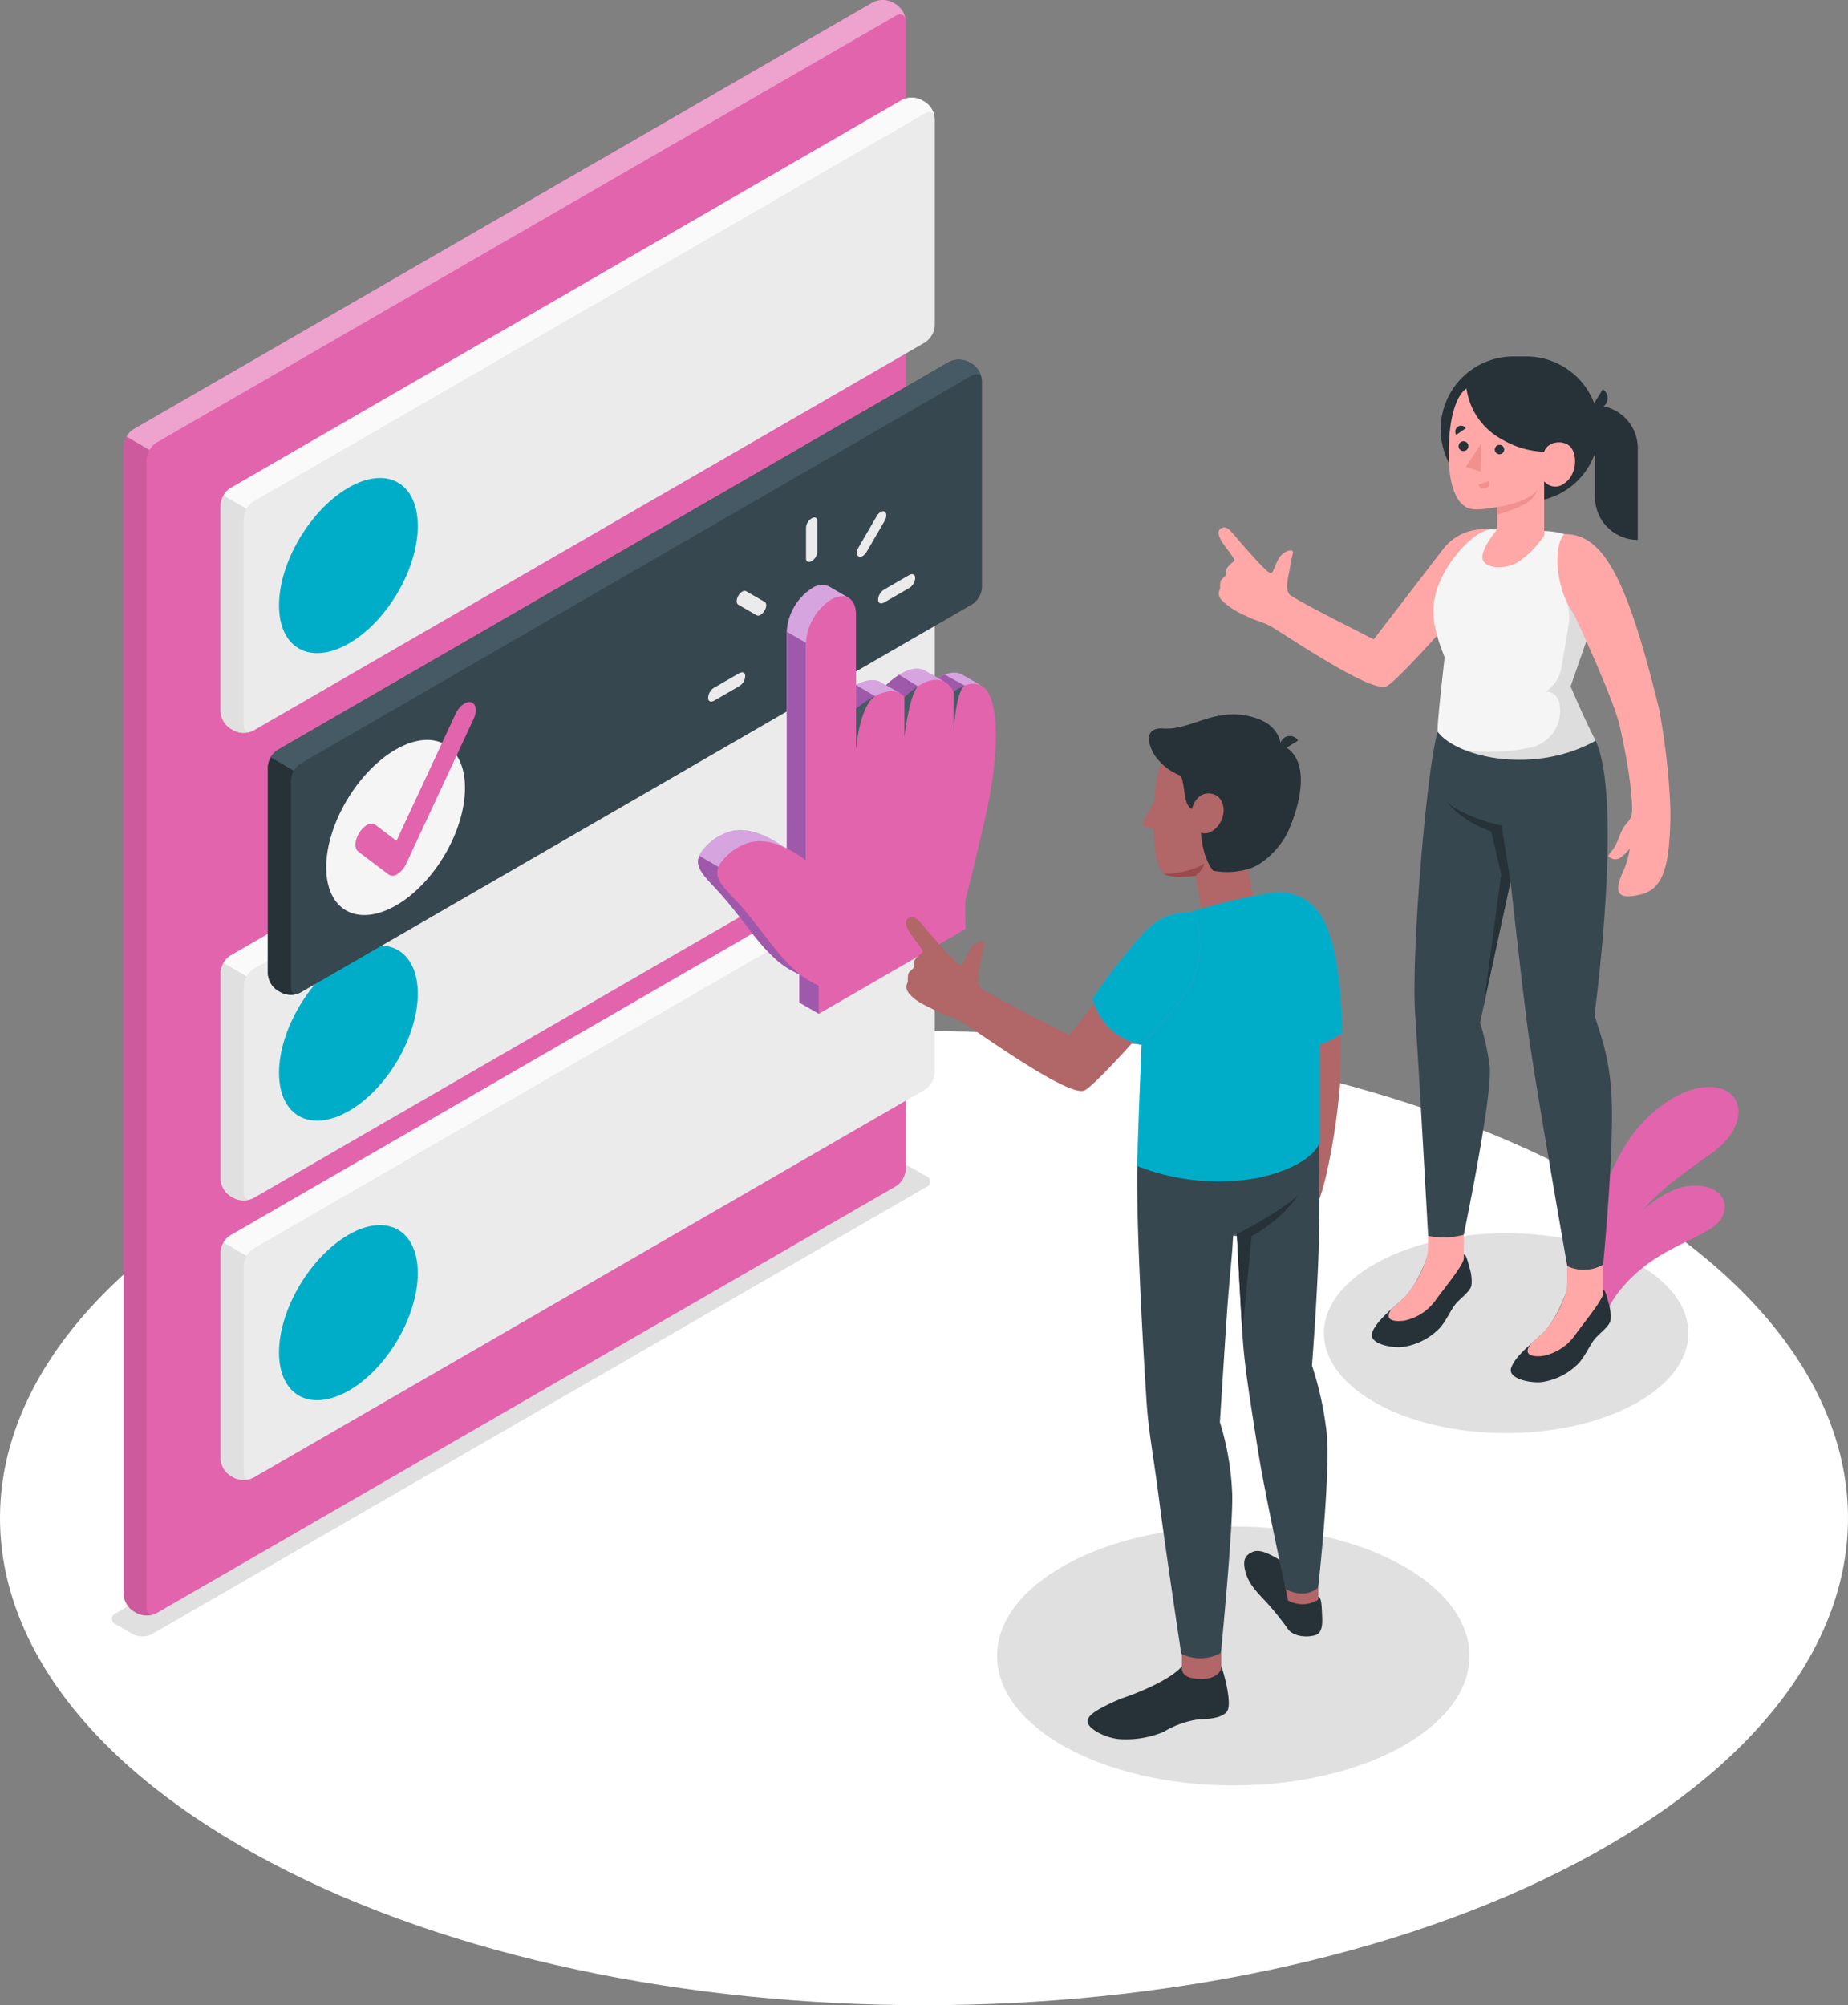 <svg xmlns="http://www.w3.org/2000/svg" width="258.236" height="280.162" viewBox="0 0 258.236 280.162">
  <rect x="0" y="0" width="258.236" height="280.162" fill="#808080" stroke="none"/>
  <g id="Select-amico" transform="translate(-44.3 -26.175)">
    <g id="freepik--Floor--inject-21" transform="translate(44.3 170.241)">
      <path id="freepik--floor--inject-21-2" data-name="freepik--floor--inject-21" d="M82.124,372.544c50.422,26.578,132.172,26.578,182.593,0s50.428-69.659,0-96.231-132.172-26.578-182.6,0S31.7,345.953,82.124,372.544Z" transform="translate(-44.3 -256.381)" fill="#fff"/>
    </g>
    <g id="freepik--Shadow--inject-21" transform="translate(59.942 188.841)">
      <path id="freepik--shadow--inject-21-2" data-name="freepik--shadow--inject-21" d="M69.855,350.4l2.341,1.345a3,3,0,0,0,2.71,0l108.153-62.437a.82.82,0,0,0,0-1.558l-2.322-1.327a3,3,0,0,0-2.71,0L69.855,348.839a.826.826,0,0,0,0,1.565Z" transform="translate(-69.294 -286.103)" fill="#e0e0e0"/>
      <ellipse id="freepik--shadow--inject-21-3" data-name="freepik--shadow--inject-21" cx="33.005" cy="18.092" rx="33.005" ry="18.092" transform="translate(123.689 50.608)" fill="#e0e0e0"/>
      <ellipse id="freepik--shadow--inject-21-4" data-name="freepik--shadow--inject-21" cx="25.464" cy="13.962" rx="25.464" ry="13.962" transform="translate(169.361 9.636)" fill="#e0e0e0"/>
    </g>
    <g id="freepik--Plants--inject-21" transform="translate(266.798 178.036)">
      <g id="freepik--plants--inject-21-2" data-name="freepik--plants--inject-21">
        <path id="Path_8987" data-name="Path 8987" d="M400.51,289.209c-.038-3.2,2.2-9.844,5.463-14.037s8.442-7.291,12.166-6.064c3.467,1.139,3.129,5.67-1.008,8.718s-10.395,6.884-12.178,12.1l-3.786,6.408Z" transform="translate(-400.087 -268.837)" fill="#e264ad"/>
        <path id="Path_8988" data-name="Path 8988" d="M400.51,289.209c-.038-3.2,2.2-9.844,5.463-14.037s8.442-7.291,12.166-6.064c3.467,1.139,3.129,5.67-1.008,8.718s-10.395,6.884-12.178,12.1l-3.786,6.408Z" transform="translate(-400.087 -268.837)" fill="#e264ad" opacity="0.1"/>
        <path id="Path_8989" data-name="Path 8989" d="M400.076,294.887a.238.238,0,0,0,.206-.194c2.009-10.939,10.733-19.913,15.99-21.935a.238.238,0,0,0,.138-.307.232.232,0,0,0-.3-.131c-5.363,2.059-14.25,11.183-16.271,22.291a.232.232,0,0,0,.188.269Z" transform="translate(-399.834 -270.134)" fill="#e264ad"/>
        <path id="Path_8990" data-name="Path 8990" d="M402.525,308.8c.494-1.8,2.653-4.794,6.171-7.291,3.9-2.754,8.855-4.062,9.975-6.183,1.345-2.553-.82-4.919-4.85-4.381s-11.052,6.139-12.091,14.438Z" transform="translate(-400.544 -277.08)" fill="#e264ad"/>
        <path id="Path_8991" data-name="Path 8991" d="M401.517,308.242a.238.238,0,0,0,.2-.156c3.229-9.387,10.326-12.754,13.624-13.223a.238.238,0,0,0,.2-.263.232.232,0,0,0-.263-.2c-3.648.519-10.7,3.949-14.006,13.536a.232.232,0,0,0,.144.294.188.188,0,0,0,.1.013Z" transform="translate(-400.368 -278.401)" fill="#e264ad"/>
      </g>
    </g>
    <g id="freepik--Tabs--inject-21" transform="translate(61.566 26.175)">
      <g id="freepik--Tab--inject-21" transform="translate(0)">
        <path id="Path_8992" data-name="Path 8992" d="M73.742,251.564l-.476-.275a3.041,3.041,0,0,1-1.377-2.378V88.54a3.06,3.06,0,0,1,1.377-2.384L176.6,26.5a3.048,3.048,0,0,1,2.754,0l.469.275a3.035,3.035,0,0,1,1.377,2.384V189.528a3.035,3.035,0,0,1-1.377,2.384L76.5,251.564a3.048,3.048,0,0,1-2.754,0Z" transform="translate(-71.89 -26.175)" fill="#e264ad"/>
        <path id="Path_8993" data-name="Path 8993" d="M181.431,28.944c-.094-.713-.67-.976-1.358-.582L76.733,88.021a2.841,2.841,0,0,0-.97,1.026L72.54,87.17a2.879,2.879,0,0,1,.976-1.026L176.844,26.5a3.048,3.048,0,0,1,2.754,0l.476.275A3.129,3.129,0,0,1,181.431,28.944Z" transform="translate(-72.133 -26.175)" fill="#fff" opacity="0.4"/>
        <path id="Path_8994" data-name="Path 8994" d="M76.276,288.152a3.06,3.06,0,0,1-2.5-.106l-.482-.275a3.035,3.035,0,0,1-1.371-2.384V125.022a2.766,2.766,0,0,1,.4-1.352l3.223,1.877a2.885,2.885,0,0,0-.444,1.333V287.251C75.1,288.04,75.625,288.409,76.276,288.152Z" transform="translate(-71.901 -62.656)" opacity="0.1"/>
      </g>
      <g id="freepik--tabs--inject-21-2" data-name="freepik--tabs--inject-21" transform="translate(13.561 13.643)">
        <g id="freepik--tab--inject-21-2" data-name="freepik--tab--inject-21" transform="translate(0 65.322)">
          <path id="Path_8995" data-name="Path 8995" d="M95.412,240.79l-.476-.275a3.041,3.041,0,0,1-1.377-2.378V209.312a3.054,3.054,0,0,1,1.377-2.384l93.816-54.214a3.035,3.035,0,0,1,2.747,0l.476.275a3.035,3.035,0,0,1,1.377,2.384V184.2a3.023,3.023,0,0,1-1.377,2.378L98.166,240.79a3.048,3.048,0,0,1-2.754,0Z" transform="translate(-93.56 -152.366)" fill="#ebebeb"/>
          <path id="Path_8996" data-name="Path 8996" d="M193.583,155.143c-.094-.713-.67-.976-1.364-.582L98.4,208.781a2.841,2.841,0,0,0-.97,1.026L94.21,207.93a2.822,2.822,0,0,1,.976-1.033L189,152.684a3.035,3.035,0,0,1,2.747,0l.476.275A3.085,3.085,0,0,1,193.583,155.143Z" transform="translate(-93.803 -152.355)" fill="#fafafa"/>
          <path id="Path_8997" data-name="Path 8997" d="M97.936,274.133a3.048,3.048,0,0,1-2.5-.113l-.488-.269a3.066,3.066,0,0,1-1.364-2.384V242.542a2.766,2.766,0,0,1,.4-1.352l3.223,1.877a2.885,2.885,0,0,0-.407,1.352V273.25C96.79,274.014,97.291,274.383,97.936,274.133Z" transform="translate(-93.567 -185.596)" fill="#e0e0e0"/>
          <path id="Path_8998" data-name="Path 8998" d="M116.306,238.624c5.351-3.092,9.688-.688,9.688,5.369s-4.343,13.417-9.7,16.44-9.694.626-9.694-5.369S110.956,241.715,116.306,238.624Z" transform="translate(-98.439 -184.131)" fill="#00adc9"/>
        </g>
        <g id="freepik--tab--inject-21-3" data-name="freepik--tab--inject-21" transform="translate(0 104.404)">
          <path id="Path_8999" data-name="Path 8999" d="M95.412,303.21l-.476-.275a3.042,3.042,0,0,1-1.377-2.378V271.732a3.054,3.054,0,0,1,1.377-2.384l93.816-54.214a3.035,3.035,0,0,1,2.747,0l.476.275a3.029,3.029,0,0,1,1.377,2.384v28.825A3.023,3.023,0,0,1,191.975,249L98.166,303.21a3.048,3.048,0,0,1-2.754,0Z" transform="translate(-93.56 -214.805)" fill="#ebebeb"/>
          <path id="Path_9000" data-name="Path 9000" d="M193.583,217.583c-.094-.713-.67-.97-1.364-.576L98.4,271.228a2.873,2.873,0,0,0-.97,1.02L94.21,270.37a2.779,2.779,0,0,1,.976-.983L189,215.174a3.035,3.035,0,0,1,2.747,0l.476.275a3.073,3.073,0,0,1,1.364,2.134Z" transform="translate(-93.803 -214.82)" fill="#fafafa"/>
          <path id="Path_9001" data-name="Path 9001" d="M97.936,336.547a3.048,3.048,0,0,1-2.5-.106l-.488-.275a3.048,3.048,0,0,1-1.364-2.384V304.962a2.747,2.747,0,0,1,.4-1.352l3.223,1.877a2.929,2.929,0,0,0-.407,1.358v28.831C96.79,336.434,97.291,336.8,97.936,336.547Z" transform="translate(-93.567 -248.035)" fill="#e0e0e0"/>
          <path id="Path_9002" data-name="Path 9002" d="M116.306,301.044c5.351-3.092,9.688-.688,9.688,5.369s-4.343,13.417-9.7,16.44-9.694.626-9.694-5.369S110.956,304.129,116.306,301.044Z" transform="translate(-98.439 -246.57)" fill="#00adc9"/>
        </g>
        <g id="freepik--tab--inject-21-4" data-name="freepik--tab--inject-21">
          <path id="Path_9003" data-name="Path 9003" d="M95.412,136.41l-.476-.275a3.054,3.054,0,0,1-1.377-2.384v-28.8a3.041,3.041,0,0,1,1.377-2.378l93.816-54.239a3.035,3.035,0,0,1,2.747,0l.476.275a3.023,3.023,0,0,1,1.377,2.378V79.812a3.035,3.035,0,0,1-1.377,2.384L98.166,136.41A3.048,3.048,0,0,1,95.412,136.41Z" transform="translate(-93.56 -47.986)" fill="#ebebeb"/>
          <path id="Path_9004" data-name="Path 9004" d="M193.583,50.757c-.094-.713-.67-.97-1.364-.576L98.4,104.4a2.772,2.772,0,0,0-.97,1.02l-3.223-1.877a2.76,2.76,0,0,1,.976-1.026L189,48.3a3.035,3.035,0,0,1,2.747,0l.476.275a3.073,3.073,0,0,1,1.364,2.178Z" transform="translate(-93.803 -47.975)" fill="#fafafa"/>
          <path id="Path_9005" data-name="Path 9005" d="M97.932,169.754a3.048,3.048,0,0,1-2.5-.106l-.488-.275a3.048,3.048,0,0,1-1.371-2.4V138.188a2.766,2.766,0,0,1,.4-1.358l3.223,1.877a2.9,2.9,0,0,0-.407,1.358v28.787C96.787,169.641,97.287,170,97.932,169.754Z" transform="translate(-93.564 -81.223)" fill="#e0e0e0"/>
          <path id="Path_9006" data-name="Path 9006" d="M116.306,134.243c5.351-3.092,9.688-.688,9.688,5.363s-4.343,13.417-9.7,16.446-9.694.626-9.694-5.369S110.956,137.341,116.306,134.243Z" transform="translate(-98.439 -79.751)" fill="#00adc9"/>
        </g>
        <g id="freepik--tab--inject-21-5" data-name="freepik--tab--inject-21" transform="translate(6.596 36.61)">
          <path id="Path_9007" data-name="Path 9007" d="M105.952,194.887l-.476-.275a3.035,3.035,0,0,1-1.377-2.384V163.4a3.048,3.048,0,0,1,1.377-2.384L199.286,106.8a3.048,3.048,0,0,1,2.754,0l.476.269a3.06,3.06,0,0,1,1.377,2.384v28.825a3.054,3.054,0,0,1-1.377,2.384L108.7,194.887A3.035,3.035,0,0,1,105.952,194.887Z" transform="translate(-104.1 -106.475)" fill="#37474f"/>
          <path id="Path_9008" data-name="Path 9008" d="M204.123,109.244c-.094-.713-.67-.976-1.364-.576l-93.816,54.22a2.841,2.841,0,0,0-.976,1.02l-3.217-1.877a2.81,2.81,0,0,1,.97-1.033l93.809-54.2a3.048,3.048,0,0,1,2.754,0l.476.269A3.085,3.085,0,0,1,204.123,109.244Z" transform="translate(-104.343 -106.475)" fill="#455a64"/>
          <path id="Path_9009" data-name="Path 9009" d="M108.476,228.223a3.06,3.06,0,0,1-2.5-.106l-.482-.275a3.048,3.048,0,0,1-1.371-2.384V196.632a2.772,2.772,0,0,1,.407-1.352l3.217,1.877a2.872,2.872,0,0,0-.4,1.352V227.34C107.33,228.1,107.8,228.473,108.476,228.223Z" transform="translate(-104.107 -139.705)" fill="#263238"/>
          <path id="Path_9010" data-name="Path 9010" d="M126.846,192.716c5.351-3.085,9.688-.682,9.688,5.369s-4.343,13.417-9.7,16.446-9.7.626-9.694-5.369S121.5,195.807,126.846,192.716Z" transform="translate(-108.979 -138.242)" fill="#f5f5f5"/>
          <path id="Path_9011" data-name="Path 9011" d="M129.514,206.963a1.051,1.051,0,0,1-1.189.056l-4.256-3.217c-.569-.432-.5-1.615.156-2.653s1.652-1.527,2.215-1.1l2.966,2.247,8.242-17.7c.513-1.108,1.5-1.877,2.2-1.658s.851,1.252.332,2.341l-9.412,20.214a3.4,3.4,0,0,1-1.208,1.433Z" transform="translate(-111.428 -135.072)" fill="#e264ad"/>
        </g>
      </g>
    </g>
    <g id="freepik--Hand--inject-21" transform="translate(141.843 97.598)">
      <path id="Path_9012" data-name="Path 9012" d="M239.815,170.878l-2.722-1.571h0c-1.183-.676-2.628,0-3.392.463l-1.721-.958h0c-2.059-1.252-4.925,1.358-5.563,1.978l-.738-.419h0c-2.184-1.314-6.158,2.209-6.158,2.209V159.426l1.727-.832L218.5,157h0a2.459,2.459,0,0,0-2.441.257h0a7.71,7.71,0,0,0-3.492,6.045v30.4c-2.5-1.877-5.182-3-7.51-2.585a7.56,7.56,0,0,0-4.543,3.129c-1.151,2.04.751,3.317,3.2,6.12s4.581,6.133,6.8,8.2a11.984,11.984,0,0,0,3.824,2.6v3.955l2.691,1.558,17.823-13.4v-3.961s2.541-10.151,3.354-14.394c.782-4.08,1.5-10.6.156-13.974l1.458-.1Z" transform="translate(-200.167 -146.473)" fill="#ba68c8"/>
      <path id="Path_9013" data-name="Path 9013" d="M239.815,170.878l-2.722-1.571h0c-1.183-.676-2.628,0-3.392.463l-1.721-.958h0c-2.059-1.252-4.925,1.358-5.563,1.978l-.738-.419h0c-2.184-1.314-6.158,2.209-6.158,2.209V159.426l1.727-.832L218.5,157h0a2.459,2.459,0,0,0-2.441.257h0a7.71,7.71,0,0,0-3.492,6.045v30.4c-2.5-1.877-5.182-3-7.51-2.585a7.56,7.56,0,0,0-4.543,3.129c-1.151,2.04.751,3.317,3.2,6.12s4.581,6.133,6.8,8.2a11.984,11.984,0,0,0,3.824,2.6v3.955l2.691,1.558,17.823-13.4v-3.961s2.541-10.151,3.354-14.394c.782-4.08,1.5-10.6.156-13.974l1.458-.1Z" transform="translate(-200.167 -146.473)" fill="#fff" opacity="0.4"/>
      <path id="Path_9014" data-name="Path 9014" d="M219.719,228.43l-13.48-7.779-5.9-3.411c-.751,1.84,1.07,3.129,3.373,5.764,2.434,2.785,4.581,6.133,6.8,8.2a11.985,11.985,0,0,0,3.824,2.6v3.936l2.691,1.558,3.936-2.96C220.451,233,219.719,228.43,219.719,228.43Z" transform="translate(-200.166 -169.092)" fill="#ba68c8"/>
      <path id="Path_9015" data-name="Path 9015" d="M222.681,168.778l-2.691-1.558v31.885l2.691.069Z" transform="translate(-207.584 -150.375)" fill="#ba68c8"/>
      <path id="Path_9016" data-name="Path 9016" d="M256.46,180.407l2.09-1.54c-.05-.138-.088-.275-.144-.407l.763-.05-1.677-.075-2.8-1.546a6.642,6.642,0,0,0-.945.469l.876.507Z" transform="translate(-220.216 -153.956)" fill="#ba68c8"/>
      <path id="Path_9017" data-name="Path 9017" d="M244.716,179.969l1.959-1.489-2.7-1.64a11.892,11.892,0,0,0-1.821,1.439l1.877,1.089Z" transform="translate(-215.876 -153.975)" fill="#ba68c8"/>
      <path id="Path_9018" data-name="Path 9018" d="M238.108,180.66,235.43,179.1l.013-.025v3.386l3.117-1.139Z" transform="translate(-213.361 -154.809)" fill="#ba68c8"/>
      <g id="Group_2466" data-name="Group 2466" transform="translate(0 16.845)" opacity="0.15">
        <path id="Path_9019" data-name="Path 9019" d="M219.719,228.43l-13.48-7.779-5.9-3.411c-.751,1.84,1.07,3.129,3.373,5.764,2.434,2.785,4.581,6.133,6.8,8.2a11.985,11.985,0,0,0,3.824,2.6v3.936l2.691,1.558,3.936-2.96C220.451,233,219.719,228.43,219.719,228.43Z" transform="translate(-200.166 -185.937)"/>
        <path id="Path_9020" data-name="Path 9020" d="M222.681,168.778l-2.691-1.558v31.885l2.691.069Z" transform="translate(-207.584 -167.22)"/>
        <path id="Path_9021" data-name="Path 9021" d="M256.46,180.407l2.09-1.54c-.05-.138-.088-.275-.144-.407l.763-.05-1.677-.075-2.8-1.546a6.642,6.642,0,0,0-.945.469l.876.507Z" transform="translate(-220.216 -170.801)"/>
        <path id="Path_9022" data-name="Path 9022" d="M244.716,179.969l1.959-1.489-2.7-1.64a11.892,11.892,0,0,0-1.821,1.439l1.877,1.089Z" transform="translate(-215.876 -170.82)"/>
        <path id="Path_9023" data-name="Path 9023" d="M238.108,180.66,235.43,179.1l.013-.025v3.386l3.117-1.139Z" transform="translate(-213.361 -171.654)"/>
      </g>
      <path id="Path_9024" data-name="Path 9024" d="M218.628,217.64v-3.961a12.009,12.009,0,0,1-3.817-2.628c-2.215-2.065-4.381-5.42-6.8-8.2s-4.381-4.087-3.2-6.12a7.56,7.56,0,0,1,4.543-3.129c2.341-.419,5.007.726,7.51,2.585V165.81a7.71,7.71,0,0,1,3.486-6.045h0c1.928-1.114,3.492-.213,3.492,2.015v13.273s4.813-4.268,6.753-1.652c0,0,4.731-4.95,6.884-.77,0,0,3.467-2.8,5.007.451s.814,10.119,0,14.362-3.361,14.394-3.361,14.394V205.8Z" transform="translate(-201.773 -147.407)" fill="#e264ad"/>
      <path id="Path_9025" data-name="Path 9025" d="M235.442,189.1s.438-6.058,2.666-7.51h-.081a14.769,14.769,0,0,0-2.585,1.771v-.113a.131.131,0,0,0,0,.113Z" transform="translate(-213.361 -155.752)" fill="#455a64"/>
      <path id="Path_9026" data-name="Path 9026" d="M246.25,180.923v5.545s.626-5.7,1.877-7.078a11.052,11.052,0,0,0-1.877,1.533Z" transform="translate(-217.41 -154.929)" fill="#455a64"/>
      <path id="Path_9027" data-name="Path 9027" d="M257.21,180.094h0v5.563s.338-5.6,1.546-6.427A6.077,6.077,0,0,0,257.21,180.094Z" transform="translate(-221.511 -154.869)" fill="#455a64"/>
      <path id="Path_9028" data-name="Path 9028" d="M225.069,147.8h0c-.438.25-.789.106-.789-.332v-4.381a1.627,1.627,0,0,1,.789-1.252h0c.432-.25.782-.1.782.332v4.381a1.621,1.621,0,0,1-.782,1.252Z" transform="translate(-209.189 -140.832)" fill="#ebebeb"/>
      <path id="Path_9029" data-name="Path 9029" d="M212.677,160.866h0c-.307.526-.8.814-1.108.626l-2.547-1.471c-.307-.175-.307-.751,0-1.252h0c.307-.532.8-.82,1.108-.626l2.547,1.471C213.009,159.758,213.009,160.334,212.677,160.866Z" transform="translate(-203.394 -146.956)" fill="#ebebeb"/>
      <path id="Path_9030" data-name="Path 9030" d="M207.6,176.768v.125a1.74,1.74,0,0,1-.845,1.327l-3.48,2.009c-.463.269-.845.113-.845-.357v-.125a1.759,1.759,0,0,1,.845-1.327l3.48-2.009C207.224,176.142,207.6,176.3,207.6,176.768Z" transform="translate(-201.013 -153.765)" fill="#ebebeb"/>
      <path id="Path_9031" data-name="Path 9031" d="M240.38,157.969v-.125a1.74,1.74,0,0,1,.845-1.333l3.48-2.009c.463-.269.845-.106.845.357v.125a1.759,1.759,0,0,1-.845,1.327l-3.48,2.009C240.768,158.589,240.38,158.432,240.38,157.969Z" transform="translate(-215.213 -145.568)" fill="#ebebeb"/>
      <path id="Path_9032" data-name="Path 9032" d="M235.862,146.622h0c-.307-.175-.307-.745,0-1.252l2.547-4.381c.307-.532.8-.82,1.108-.626h0c.307.181.307.751,0,1.283l-2.547,4.381C236.689,146.515,236.188,146.8,235.862,146.622Z" transform="translate(-213.437 -140.303)" fill="#ebebeb"/>
    </g>
    <g id="freepik--character-2--inject-21" transform="translate(214.569 75.974)">
      <path id="Path_9033" data-name="Path 9033" d="M389.513,314.793v-.713c-.282.832-1.583,4.431-3.555,6.258-1.571,1.433-3.717,3.085-4.262,4.681s2.985,2.222,4.45,1.965a8.963,8.963,0,0,0,5.113-2.747c.845-1.039,1.383-2.265,1.984-3.085s1.99-1.721,2.322-2.666a6.112,6.112,0,0,0-.288-2.616c-.25-.957-.482-1.846-.782-1.765v.551a3.955,3.955,0,0,1-2.5.839C391.252,315.494,389.506,315.344,389.513,314.793Z" transform="translate(-340.798 -183.705)" fill="#263238"/>
      <path id="Path_9034" data-name="Path 9034" d="M385.938,319.139c.488-.432.983-.857,1.427-1.252a14.449,14.449,0,0,0,3.035-4.85,6.884,6.884,0,0,0,.519-2.622V307.58h5.006V312.2h0v.125h0c-.238,1.033-2.5,3.755-3.824,5.582a7.2,7.2,0,0,1-4.5,3C385.681,321.154,384.724,320.559,385.938,319.139Z" transform="translate(-342.204 -181.272)" fill="#ffa8a7"/>
      <path id="Path_9035" data-name="Path 9035" d="M358.479,306.943v-.713c-.282.839-1.59,4.437-3.561,6.258-1.571,1.433-3.717,3.092-4.262,4.687s2.985,2.222,4.45,1.959a8.953,8.953,0,0,0,5.113-2.741c.845-1.039,1.383-2.272,1.984-3.085s2-1.727,2.322-2.672a6.085,6.085,0,0,0-.288-2.61c-.25-.957-.482-1.877-.782-1.771v.544a3.937,3.937,0,0,1-2.5.845C360.237,307.644,358.473,307.5,358.479,306.943Z" transform="translate(-329.183 -180.767)" fill="#263238"/>
      <path id="Path_9036" data-name="Path 9036" d="M354.9,311.295c.482-.438.976-.857,1.421-1.252a14.473,14.473,0,0,0,3.035-4.856,6.828,6.828,0,0,0,.526-2.616V299.73h4.975v4.618h0v.125h0c-.238,1.039-2.5,3.786-3.824,5.582a7.173,7.173,0,0,1-4.5,3C354.642,313.3,353.684,312.716,354.9,311.295Z" transform="translate(-330.59 -178.335)" fill="#ffa8a7"/>
      <path id="Path_9037" data-name="Path 9037" d="M385.459,190.82c3.861,8.43-.144,38.137-.144,38.137.119,1.364,1.683,4.062,2.265,10.082.688,7.115-1.083,24.982-1.083,24.982a5.382,5.382,0,0,1-5.007.2s-4.744-26.91-5.632-33.982c-.789-6.177-2.3-19.738-2.3-19.738l-4.249,19.713a36.919,36.919,0,0,1,1.345,6.1c.407,4.162-3.63,23.537-3.63,23.537a11.127,11.127,0,0,1-4.975.15s-1.427-25.715-1.8-30.727c-.626-8.417,1.6-34.689,3.129-39.67Z" transform="translate(-332.752 -137.126)" fill="#37474f"/>
      <path id="Path_9038" data-name="Path 9038" d="M376.222,216.306l-1.252-7.835s-5.307-1.1-7.71-3.361a13.693,13.693,0,0,0,6.258,4.168l1.408,6.033-2.459,18.255Z" transform="translate(-335.417 -142.929)" fill="#263238"/>
      <path id="Path_9039" data-name="Path 9039" d="M354.034,144.211a7.153,7.153,0,0,0-6.34,2.841c-1.99,2.6-9.619,12.516-9.619,12.516s-11.265-5.632-11.8-6.3-.238-2.015-.088-2.754.407-2.4.569-2.86c.288-.807-.907-.588-1.615.169s-1.014,2.234-1.371,2.5-3.023-2.822-4.324-4.306-1.877-2.5-2.772-1.909c-.626.438-.225,1.32.707,2.591a17.166,17.166,0,0,1,1.2,1.69c.106.225-.232.407-.369.532-.25.225-.7.626-.732.945a2.935,2.935,0,0,1-.038.576c-.119.426-.626.626-.789,1.039a5.193,5.193,0,0,0-.05.945c-.038.2-.15.382-.188.588a1.4,1.4,0,0,0,.419,1.089,10.413,10.413,0,0,0,3.348,2.165c1,.551,2.021.789,3.167,1.3s14.425,9.719,16.528,8.555,12.954-13.768,12.954-13.768C355.968,147.158,354.034,144.211,354.034,144.211Z" transform="translate(-316.377 -120.042)" fill="#ffa8a7"/>
      <path id="Path_9040" data-name="Path 9040" d="M380.226,144.6h0c4.944.344,5.294,2.735,6.534,5.344a8.474,8.474,0,0,1,.232,6.383L383.53,166.3s1.615,3.905,3.492,7.591c-8.655,4.831-19.463,2.29-22.066-1.252-.113-.751.557-6.6.97-10.414-1.527-3.824-1.928-6.258-1.283-8.761,1.2-4.694,5.826-9.262,7.879-9.1Z" transform="translate(-334.327 -120.199)" fill="#f5f5f5"/>
      <path id="Path_9041" data-name="Path 9041" d="M376.082,126.051H378a10.119,10.119,0,0,0,10.119-10.132h0a10.176,10.176,0,0,0-10.176-10.169h-1.809A10.169,10.169,0,0,0,366,115.919h0A10.113,10.113,0,0,0,376.082,126.051Z" transform="translate(-334.946 -105.75)" fill="#263238"/>
      <path id="Path_9042" data-name="Path 9042" d="M406.427,135.481h0a5.983,5.983,0,0,1-5.977-5.977V116.7h0a5.976,5.976,0,0,1,5.977,5.983Z" transform="translate(-347.836 -109.847)" fill="#263238"/>
      <path id="Path_9043" data-name="Path 9043" d="M401.306,113.08l-1.5,2.4a1.377,1.377,0,0,0,1.953-.394,1.5,1.5,0,0,0-.457-2.009Z" transform="translate(-347.597 -108.493)" fill="#263238"/>
      <path id="Path_9044" data-name="Path 9044" d="M370.276,112.93c-1.17.688-2.616,3.63-2.472,9.8.119,5.232,1.815,6.521,2.666,6.884s2.5.144,4.087-.125v3.129s-2.2,2.56-2.065,4,3.185,1.777,5.251.375a13.461,13.461,0,0,0,3.386-3.548v-7.56a2,2,0,0,0,2.835.269c1.765-1.17,1.834-4.068.807-5.107s-3.235-.707-3.642.726a12.605,12.605,0,0,1-5.933-1.765A9.525,9.525,0,0,1,370.276,112.93Z" transform="translate(-335.617 -108.437)" fill="#ffa8a7"/>
      <path id="Path_9045" data-name="Path 9045" d="M378.07,126.116a.657.657,0,1,0,.695-.626A.682.682,0,0,0,378.07,126.116Z" transform="translate(-339.462 -113.136)" fill="#263238"/>
      <path id="Path_9046" data-name="Path 9046" d="M375.947,133.58l-1.527.482a.789.789,0,0,0,.989.551.839.839,0,0,0,.538-1.033Z" transform="translate(-338.096 -116.164)" fill="#f28f8f"/>
      <path id="Path_9047" data-name="Path 9047" d="M369.38,122.5l1.327-.926a.776.776,0,0,0-1.1-.225A.851.851,0,0,0,369.38,122.5Z" transform="translate(-336.16 -111.534)" fill="#263238"/>
      <path id="Path_9048" data-name="Path 9048" d="M370,125.342a.663.663,0,0,0,.626.713.682.682,0,1,0-.626-.713Z" transform="translate(-336.441 -112.838)" fill="#263238"/>
      <path id="Path_9049" data-name="Path 9049" d="M373.77,125.13l-.106,3.961-2.084-.645Z" transform="translate(-337.034 -113.002)" fill="#f28f8f"/>
      <path id="Path_9050" data-name="Path 9050" d="M378.6,137.868c1.683-.219,5.144-1.214,5.682-2.578a3.567,3.567,0,0,1-1.214,1.746c-1.033.882-4.468,1.877-4.468,1.877Z" transform="translate(-339.66 -116.803)" fill="#f28f8f"/>
      <path id="Path_9051" data-name="Path 9051" d="M380.511,178.49a5.225,5.225,0,0,0,3.893-6.377,1.877,1.877,0,0,0-1.84-1.433h0a5.056,5.056,0,0,0,2.165-3.223l1.051-6.258a7.222,7.222,0,0,0-.269-3.035l3.479-4.024.626.444a8.649,8.649,0,0,1-.144,5.395l-3.442,9.982s1.615,3.905,3.492,7.591A22.373,22.373,0,0,1,371.03,178.8a25.314,25.314,0,0,0,9.481-.313Z" transform="translate(-336.828 -123.857)" opacity="0.1"/>
      <path id="Path_9052" data-name="Path 9052" d="M406.255,169.836c-4.493-18.368-7.816-24.494-13.273-24.407-1.6,1.877-1.152,7.66,1.364,11.152,0,0,5.632,11.847,6.515,16.058.782,3.7,1.677,8.355,1.621,11.534a2.322,2.322,0,0,1-.626,1.514c-1.026,1.114-1.026,2.009-1.7,3.235-.519.964-1.089,1.327-.926,1.54a1.252,1.252,0,0,0,1.69.125,6.415,6.415,0,0,0,1.252-1.252,12.76,12.76,0,0,1-1.014,3.411c-1.152,2.6-.87,3.924,2.635,3,2.2-.582,3.58-2.409,3.911-7.7a40.749,40.749,0,0,0,.056-5.845A96.642,96.642,0,0,0,406.255,169.836Z" transform="translate(-344.692 -120.597)" fill="#ffa8a7"/>
    </g>
    <g id="freepik--character-1--inject-21" transform="translate(170.893 125.98)">
      <path id="Path_9053" data-name="Path 9053" d="M336.435,253.133c.482-17.879-.951-22.16-5.707-25.433l-1.846,10.357s2.165,12.2,1.934,16.271a55.711,55.711,0,0,1-1.4,10.927,2.178,2.178,0,0,1-.945,1.252,12.156,12.156,0,0,0-2.616,2.5c-.713.751-1.32.932-1.252,1.17a1.183,1.183,0,0,0,1.508.538,8.517,8.517,0,0,0,1.715-.932,10.89,10.89,0,0,1-1.759,3.023c-1.7,2.084-1.777,3.367,1.658,3.4,2.147,0,3.861-1.308,5.482-6.045a38.9,38.9,0,0,0,1.508-5.326A91.909,91.909,0,0,0,336.435,253.133Z" transform="translate(-275.778 -201.388)" fill="#b16668"/>
      <path id="Path_9054" data-name="Path 9054" d="M328,225.477a6.854,6.854,0,0,1,7.353,3.711c2,3.567,2.5,9.706,2.71,15.808,0,0-3.961,3.311-8.718,1.683Z" transform="translate(-277.05 -200.523)" fill="#ba68c8"/>
      <path id="Path_9055" data-name="Path 9055" d="M328,225.477a6.854,6.854,0,0,1,7.353,3.711c2,3.567,2.5,9.706,2.71,15.808,0,0-3.961,3.311-8.718,1.683Z" transform="translate(-277.05 -200.523)" fill="#00adc9"/>
      <path id="Path_9056" data-name="Path 9056" d="M332.474,378.822c.357.138.451.826.507,2.19.038,1.033.263,2.841-.951,3.2s-2.985.175-3.755-.795a40.508,40.508,0,0,0-3-3.755c-1.2-1.289-2.5-2.5-2.979-4.293-.438-1.633-.075-2.341,1.039-2.816,1.527-.626,3.936,1.483,5.132,1.815C329.489,374.666,332.111,378.684,332.474,378.822Z" transform="translate(-274.846 -255.546)" fill="#263238"/>
      <path id="Path_9057" data-name="Path 9057" d="M335.871,380.257v1.677a4.112,4.112,0,0,1-4.243.113c-.069-.163-.438-2.4-.438-2.4Z" transform="translate(-278.243 -258.246)" fill="#b16668"/>
      <path id="Path_9058" data-name="Path 9058" d="M305.838,398.09a27.735,27.735,0,0,1,.738,2.735c.207,1.014.5,2.71.15,3.473s-1.74,1.252-3.893,1.252a12.779,12.779,0,0,0-5.038,1.759,13.645,13.645,0,0,1-6.346,1.008c-1.909-.225-3.886-1.333-4.2-2.128s.1-1.608,4.606-3.53c.044,0,6.258-2.04,8.436-4.443Z" transform="translate(-261.772 -265.146)" fill="#263238"/>
      <path id="Path_9059" data-name="Path 9059" d="M313.7,395.19v1.959c0,.707-.832,1.771-3.01,1.69-1.527-.05-2.591-.463-2.5-1.721V395.3Z" transform="translate(-269.634 -264.061)" fill="#b16668"/>
      <path id="Path_9060" data-name="Path 9060" d="M324.625,318.623a45.911,45.911,0,0,0-1.978-8.761s.595-7.51.882-14.682c.313-7.723,0-17.423.131-19.35,0,0-24.907-5.007-25.352,3.88s.983,31.641,1.252,35.559.97,7.391,1.784,13.768,3.035,21.077,3.035,21.077a5.883,5.883,0,0,0,5.545-.113s1.752-17.842,1.571-22.367a38.676,38.676,0,0,0-1.715-9.869s.469-7.36.889-13.768.857-9.475.951-12.253l.538-.269s.544,11.039.839,14.963.92,7.679,2.053,14.957c.989,6.321,3.918,19.682,3.918,19.682,2.841,1.539,4.543-.2,4.543-.2S325.394,324.1,324.625,318.623Z" transform="translate(-265.908 -218.872)" fill="#37474f"/>
      <path id="Path_9061" data-name="Path 9061" d="M319.67,298.724s6.045-2.979,9.068-5.664a20,20,0,0,1-6.5,5.707s-1.308,13.718-1.3,13.442l-.757-13.511Z" transform="translate(-273.933 -225.845)" fill="#263238"/>
      <path id="Path_9062" data-name="Path 9062" d="M311.08,220.041l1.477,8.111,7.322-.532-1.533-9.2Z" transform="translate(-270.718 -197.916)" fill="#b16668"/>
      <path id="Path_9063" data-name="Path 9063" d="M322.819,229.684c-.726-2.2-3.523-4.606-6.321-4.087a83,83,0,0,0-12.266,3.06c-2.566.92-4.9,3.129-5.113,11.565,0,0-.857,19.663-.87,23.462a31.1,31.1,0,0,0,16.828,1.665c7.71-1.683,8.636-4.881,8.636-4.881s.1-14.137-.131-20.245C323.389,235.034,323.32,231.2,322.819,229.684Z" transform="translate(-265.918 -200.574)" fill="#00adc9"/>
      <path id="Path_9064" data-name="Path 9064" d="M301.06,205.24s-1.877,2.966-1.633,3.248a4.954,4.954,0,0,0,1.646.507Z" transform="translate(-266.35 -192.984)" fill="#b16668"/>
      <path id="Path_9065" data-name="Path 9065" d="M307.16,191.873c-3.874.907-4.956,2.641-5.188,8.836-.238,6.471.469,8.486,1.339,9.337.582.576,3.755.626,5.369.131,2-.626,6.508-2.315,8.561-5.632,2.416-3.88,2.96-9.074.232-11.146C313.631,190.527,308.737,191.5,307.16,191.873Z" transform="translate(-267.293 -187.808)" fill="#b16668"/>
      <path id="Path_9066" data-name="Path 9066" d="M308.557,220.68c1.314-1.058,1.2-1.74,1.2-1.74-.939.882-4.431,1.633-5.632,1.408C304.614,220.855,306.886,220.93,308.557,220.68Z" transform="translate(-268.114 -198.11)" fill="#9a4a4d"/>
      <path id="Path_9067" data-name="Path 9067" d="M301.611,191.328a7.923,7.923,0,0,0,3.6,2.879c.745.845.332,4.149,1.64,4.669,0,0,.563-2.4,2.585-2.147s2.366,2.835,1.12,4.431-2.441,1.026-2.441,1.026.138,3.411,1.7,5.313a10.273,10.273,0,0,0,4.881-.232c1.94-.457,4.637-2.954,5.732-5.551,2.328-5.507,2.384-10.414-1.126-11.8-.432-2.5-2.434-3.586-4.7-4.055-4.875-1-8.017,2.04-11.772,1.777C300.679,187.486,300.278,189.044,301.611,191.328Z" transform="translate(-266.888 -185.656)" fill="#263238"/>
      <path id="Path_9068" data-name="Path 9068" d="M330.348,192.565l2.3-1.427a1.352,1.352,0,0,0-2.3,1.427Z" transform="translate(-277.852 -187.468)" fill="#263238"/>
      <path id="Path_9069" data-name="Path 9069" d="M285.1,230.48a9.353,9.353,0,0,0-5.545,3.555c-1.9,2.879-10.138,13.2-10.138,13.2s-11.84-5.926-12.422-6.634-.257-2.121-.094-2.9.426-2.5.626-3c.3-.857-.957-.626-1.7.169s-1.07,2.353-1.439,2.622-3.192-2.973-4.556-4.537-2.009-2.66-2.929-2.015c-.657.469-.232,1.4.745,2.735a15.11,15.11,0,0,1,1.252,1.777c.119.238-.244.432-.382.557-.269.238-.738.626-.776,1a3.291,3.291,0,0,1,0,.626c-.131.444-.682.626-.839,1.089a5.319,5.319,0,0,0-.05,1c-.044.213-.156.4-.2.626a1.5,1.5,0,0,0,.444,1.151c.957,1.145,2.272,1.583,3.53,2.278,1.045.582,2.128.832,3.336,1.371s15.4,11.027,17.617,9.806,13.568-14.488,13.568-14.488A9.168,9.168,0,0,0,285.1,230.48Z" transform="translate(-246.585 -202.428)" fill="#b16668"/>
      <path id="Path_9070" data-name="Path 9070" d="M301.962,229.8c-1.565.175-3.755-.113-6.828,3.179a95.852,95.852,0,0,0-6.884,8.887,8.705,8.705,0,0,0,6.884,6.465s5.369-5.5,6.884-8.536S303.8,231.84,301.962,229.8Z" transform="translate(-262.176 -202.174)" fill="#ba68c8"/>
      <path id="Path_9071" data-name="Path 9071" d="M301.962,229.8c-1.565.175-3.755-.113-6.828,3.179a95.852,95.852,0,0,0-6.884,8.887,8.705,8.705,0,0,0,6.884,6.465s5.369-5.5,6.884-8.536S303.8,231.84,301.962,229.8Z" transform="translate(-262.176 -202.174)" fill="#00adc9"/>
    </g>
  </g>
</svg>
